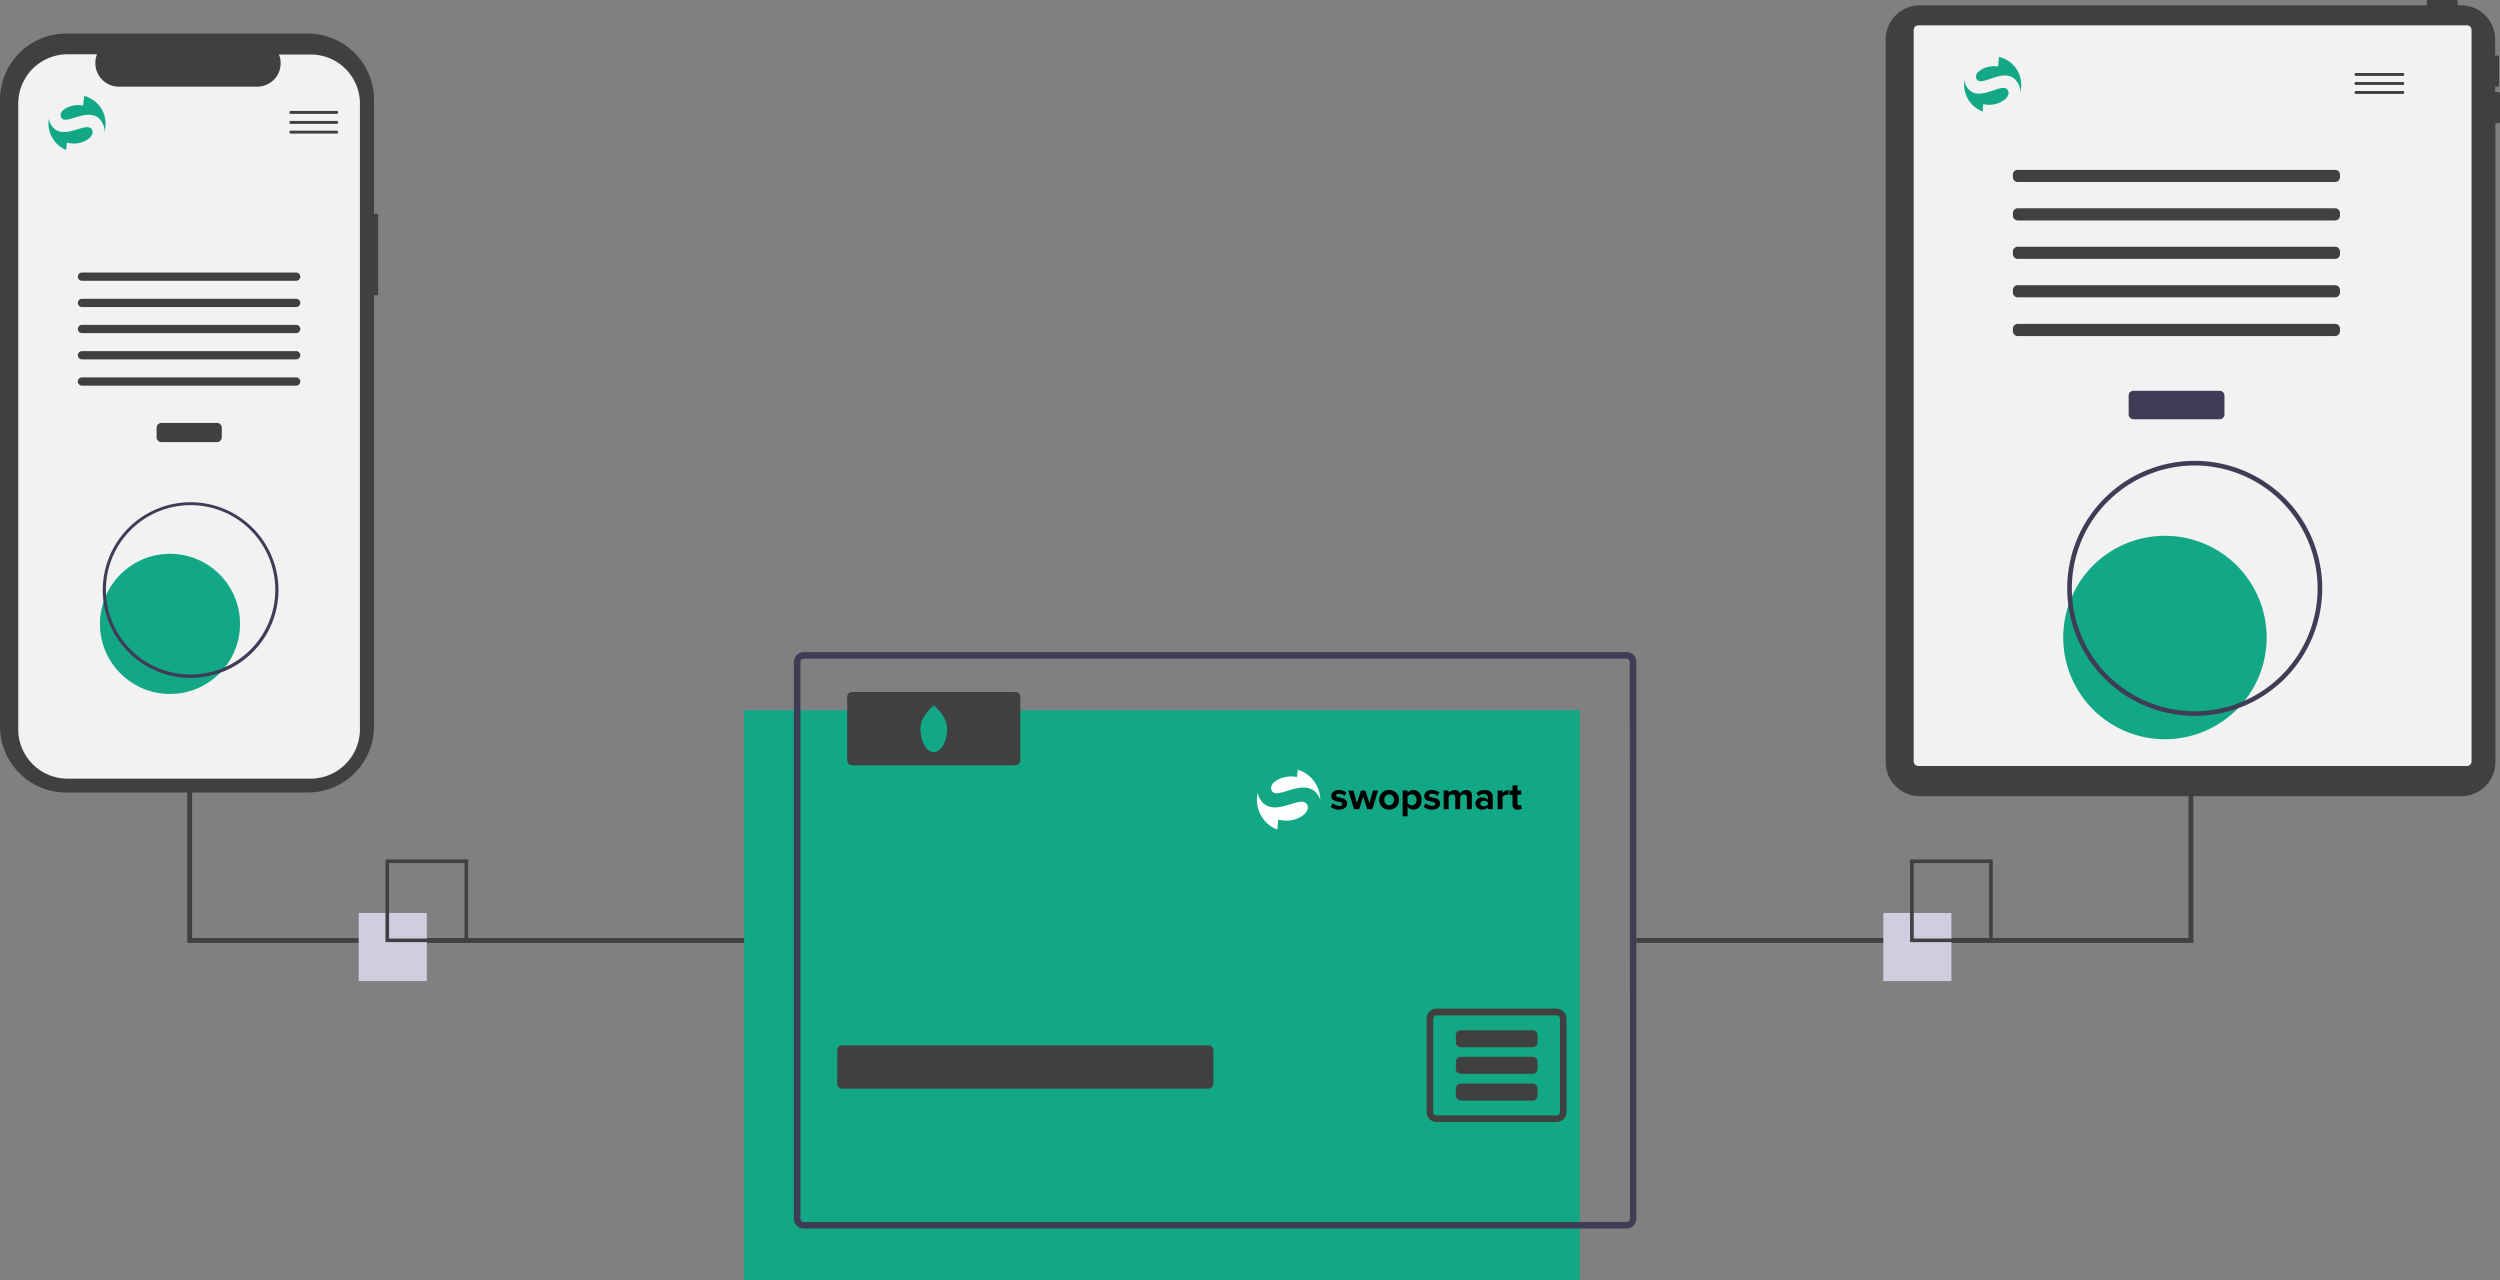 <svg xmlns="http://www.w3.org/2000/svg" width="582" height="298" viewBox="0 0 582 298"><rect x="0" y="0" width="582" height="298" fill="#808080" stroke="none"/><path d="M0,0H194.585V132.666H0Z" transform="translate(173.216 165.334)" fill="#12a885"/><path d="M520.349,268H328.821a2.3,2.3,0,0,0-2.321,2.323V399.873a2.3,2.3,0,0,0,2.321,2.323H520.292a2.3,2.3,0,0,0,2.321-2.323h0V270.323A2.216,2.216,0,0,0,520.349,268Zm.793,131.873a.774.774,0,0,1-.793.793H328.821a.774.774,0,0,1-.793-.793h0V270.323a.774.774,0,0,1,.793-.793H520.292a.774.774,0,0,1,.793.793l.057,129.551Z" transform="translate(-141.68 -116.187)" fill="#3f3d56"/><path d="M345.432,429.6h85.319a1.136,1.136,0,0,1,1.132,1.133v7.817a1.136,1.136,0,0,1-1.132,1.133H345.432a1.136,1.136,0,0,1-1.132-1.133v-7.817A1.136,1.136,0,0,1,345.432,429.6Z" transform="translate(-149.398 -186.247)" fill="#404041"/><path d="M616.932,414.5H589.021a2.3,2.3,0,0,0-2.321,2.323h0v21.752a2.3,2.3,0,0,0,2.321,2.323h27.911a2.3,2.3,0,0,0,2.321-2.323h0v-21.7a2.345,2.345,0,0,0-2.321-2.379Zm.793,24.075a.774.774,0,0,1-.793.793H589.021a.774.774,0,0,1-.793-.793v-21.7a.774.774,0,0,1,.793-.793h27.911a.774.774,0,0,1,.793.793h0Z" transform="translate(-254.575 -179.7)" fill="#404041"/><path d="M599.832,423.4H616.59a1.136,1.136,0,0,1,1.132,1.133v1.7a1.136,1.136,0,0,1-1.132,1.133H599.832a1.136,1.136,0,0,1-1.132-1.133v-1.7A1.136,1.136,0,0,1,599.832,423.4Z" transform="translate(-259.781 -183.559)" fill="#404041"/><path d="M599.832,434.3H616.59a1.136,1.136,0,0,1,1.132,1.133v1.7a1.136,1.136,0,0,1-1.132,1.133H599.832a1.136,1.136,0,0,1-1.132-1.133v-1.7A1.136,1.136,0,0,1,599.832,434.3Z" transform="translate(-259.781 -188.284)" fill="#404041"/><path d="M599.832,445.3H616.59a1.136,1.136,0,0,1,1.132,1.133v1.7a1.136,1.136,0,0,1-1.132,1.133H599.832a1.136,1.136,0,0,1-1.132-1.133v-1.7A1.136,1.136,0,0,1,599.832,445.3Z" transform="translate(-259.781 -193.053)" fill="#404041"/><path d="M349.532,284.4h38.045a1.136,1.136,0,0,1,1.132,1.133v14.785a1.136,1.136,0,0,1-1.132,1.133H349.532a1.136,1.136,0,0,1-1.132-1.133V285.533A1.136,1.136,0,0,1,349.532,284.4Z" transform="translate(-151.175 -123.297)" fill="#404041"/><path d="M384.728,295.338c0,3-1.415,5.438-3.114,5.438s-3.114-2.436-3.114-5.438,3.114-5.438,3.114-5.438S384.728,292.336,384.728,295.338Z" transform="translate(-164.234 -125.682)" fill="#12a885"/><path d="M802.648,161.8h-1.132V288.518H673v1.133H802.648Z" transform="translate(-292.039 -70.146)" fill="#404041"/><path d="M206.648,289.651H77V161.8h1.132V288.518H206.648Z" transform="translate(-33.407 -70.146)" fill="#404041"/><path d="M918.113,21.412h-.736V20.166h.566a.326.326,0,0,0,.34-.34V13.255a.326.326,0,0,0-.34-.34h-.566V9.177a7.915,7.915,0,0,0-7.926-7.931h-.793V.34a.326.326,0,0,0-.34-.34h-6.511a.326.326,0,0,0-.34.34h0v.906H783.426A7.915,7.915,0,0,0,775.5,9.177h0v168.24a7.915,7.915,0,0,0,7.926,7.931H909.507a7.915,7.915,0,0,0,7.926-7.931h0V28.663h.736a.326.326,0,0,0,.34-.34V21.809a.477.477,0,0,0-.4-.4Z" transform="translate(-336.509 0)" fill="#404041"/><path d="M788.076,10.4H915.8a1.075,1.075,0,0,1,1.076,1.076V181.756a1.075,1.075,0,0,1-1.076,1.076H788.076A1.075,1.075,0,0,1,787,181.756V11.476A1.075,1.075,0,0,1,788.076,10.4Z" transform="translate(-341.498 -4.509)" fill="#f2f2f2"/><path d="M876.532,160.6h20.042a1.136,1.136,0,0,1,1.132,1.133v4.362a1.136,1.136,0,0,1-1.132,1.133H876.532a1.136,1.136,0,0,1-1.132-1.133v-4.362A1.136,1.136,0,0,1,876.532,160.6Z" transform="translate(-379.851 -69.626)" fill="#3f3d56"/><path d="M828.932,69.8h73.882a1.136,1.136,0,0,1,1.132,1.133V71.5a1.136,1.136,0,0,1-1.132,1.133H828.932A1.136,1.136,0,0,1,827.8,71.5v-.566A1.1,1.1,0,0,1,828.932,69.8Z" transform="translate(-359.199 -30.261)" fill="#404041"/><path d="M828.932,85.6h73.882a1.136,1.136,0,0,1,1.132,1.133V87.3a1.136,1.136,0,0,1-1.132,1.133H828.932A1.136,1.136,0,0,1,827.8,87.3v-.566A1.136,1.136,0,0,1,828.932,85.6Z" transform="translate(-359.199 -37.111)" fill="#404041"/><path d="M828.932,101.4h73.882a1.136,1.136,0,0,1,1.132,1.133v.566a1.136,1.136,0,0,1-1.132,1.133H828.932A1.136,1.136,0,0,1,827.8,103.1v-.566A1.136,1.136,0,0,1,828.932,101.4Z" transform="translate(-359.199 -43.96)" fill="#404041"/><path d="M828.932,117.2h73.882a1.136,1.136,0,0,1,1.132,1.133v.566a1.136,1.136,0,0,1-1.132,1.133H828.932A1.136,1.136,0,0,1,827.8,118.9v-.566A1.136,1.136,0,0,1,828.932,117.2Z" transform="translate(-359.199 -50.81)" fill="#404041"/><path d="M828.932,133.1h73.882a1.136,1.136,0,0,1,1.132,1.133v.566a1.136,1.136,0,0,1-1.132,1.133H828.932A1.136,1.136,0,0,1,827.8,134.8v-.566A1.136,1.136,0,0,1,828.932,133.1Z" transform="translate(-359.199 -57.703)" fill="#404041"/><path d="M23.665,0A23.678,23.678,0,1,1,0,23.678,23.672,23.672,0,0,1,23.665,0Z" transform="translate(480.32 124.736)" fill="#12a885"/><path d="M879.866,248.766a29.683,29.683,0,1,1,29.666-29.683h0A29.7,29.7,0,0,1,879.866,248.766Zm0-58.289a28.606,28.606,0,1,0,28.59,28.607h0A28.664,28.664,0,0,0,879.866,190.476Z" transform="translate(-368.918 -82.111)" fill="#3f3d56"/><path d="M88.036,55.775h-.962V29.208A15.42,15.42,0,0,0,71.674,13.8H15.4A15.42,15.42,0,0,0,0,29.208H0V175.073a15.42,15.42,0,0,0,15.4,15.408H71.674a15.42,15.42,0,0,0,15.4-15.408h0V74.7h.962Z" transform="translate(0 -5.983)" fill="#404041"/><path d="M87.044,33.8V179.437a11.5,11.5,0,0,1-11.493,11.5H18.993A11.5,11.5,0,0,1,7.5,179.437V33.8A11.5,11.5,0,0,1,18.993,22.3h6.85a5.51,5.51,0,0,0,3,7.137,5.219,5.219,0,0,0,2.038.4h32.27A5.438,5.438,0,0,0,68.587,24.4a5.037,5.037,0,0,0-.4-2.039h7.36A11.42,11.42,0,0,1,87.044,33.8Z" transform="translate(-3.254 -9.668)" fill="#f2f2f2"/><path d="M65.532,173.8H78.44a1.136,1.136,0,0,1,1.132,1.133v2.209a1.136,1.136,0,0,1-1.132,1.133H65.532a1.136,1.136,0,0,1-1.132-1.133v-2.209A1.136,1.136,0,0,1,65.532,173.8Z" transform="translate(-27.94 -75.348)" fill="#404041"/><path d="M32.962,112H82.84a.992.992,0,0,1,.962.963h0a.992.992,0,0,1-.962.963H32.962a.992.992,0,0,1-.962-.963h0A.992.992,0,0,1,32.962,112Z" transform="translate(-13.883 -48.556)" fill="#404041"/><path d="M32.962,122.8H82.84a.992.992,0,0,1,.962.963h0a.992.992,0,0,1-.962.963H32.962a.992.992,0,0,1-.962-.963h0A.954.954,0,0,1,32.962,122.8Z" transform="translate(-13.883 -53.238)" fill="#404041"/><path d="M32.962,133.5H82.84a.992.992,0,0,1,.962.963h0a.992.992,0,0,1-.962.963H32.962a.992.992,0,0,1-.962-.963h0A.992.992,0,0,1,32.962,133.5Z" transform="translate(-13.883 -57.877)" fill="#404041"/><path d="M32.962,144.3H82.84a.992.992,0,0,1,.962.963h0a.992.992,0,0,1-.962.963H32.962a.992.992,0,0,1-.962-.963h0A.992.992,0,0,1,32.962,144.3Z" transform="translate(-13.883 -62.559)" fill="#404041"/><path d="M32.962,155.1H82.84a.992.992,0,0,1,.962.963h0a.992.992,0,0,1-.962.963H32.962a.992.992,0,0,1-.962-.963h0A.954.954,0,0,1,32.962,155.1Z" transform="translate(-13.883 -67.241)" fill="#404041"/><ellipse cx="16.305" cy="16.314" rx="16.305" ry="16.314" transform="translate(23.269 128.928)" fill="#12a885"/><path d="M62.738,247.3a20.449,20.449,0,1,1,20.438-20.449h0A20.471,20.471,0,0,1,62.738,247.3Zm0-40.219a19.713,19.713,0,1,0,19.7,19.713A19.722,19.722,0,0,0,62.738,207.08Z" transform="translate(-18.352 -89.482)" fill="#3f3d56"/><g transform="translate(500.732 57.903) rotate(-17)"><path d="M6.619,0A6.643,6.643,0,0,1,6.6,13.286,6.643,6.643,0,0,1,6.619,0Z" transform="translate(-17.009 -41.11) rotate(176)" fill="#12a885"/><path d="M.4-1.88A7.687,7.687,0,0,0,6.06.24c3.6,0,5.34-1.84,5.34-4.28,0-2.96-2.8-3.62-5-4.12C4.86-8.52,3.74-8.8,3.74-9.7c0-.8.68-1.36,1.96-1.36A5.691,5.691,0,0,1,9.52-9.6l1.58-2.08a7.42,7.42,0,0,0-5.2-1.86c-3.14,0-5.06,1.8-5.06,4.02,0,2.98,2.8,3.58,4.98,4.08,1.54.36,2.7.7,2.7,1.7,0,.76-.76,1.5-2.32,1.5a5.849,5.849,0,0,1-4.24-1.8Z" transform="translate(-28.338 -39.216) rotate(-15.009)" fill="#f2f2f2"/></g><rect width="15.852" height="15.861" transform="translate(83.507 212.538)" fill="#d0cde1"/><path d="M177.749,372.46H158.5V353.2h19.249Zm-18.4-.85H176.9V354.05H159.349Z" transform="translate(-68.766 -153.124)" fill="#404041"/><rect width="15.852" height="15.861" transform="translate(438.438 212.538)" fill="#d0cde1"/><path d="M804.749,372.46H785.5V353.2h19.249Zm-18.4-.85H803.9V354.05H786.349Z" transform="translate(-340.836 -153.124)" fill="#404041"/><path d="M968.526,30h11.1c.113,0,.227.17.227.34h0c0,.17-.113.34-.227.34h-11.1c-.113,0-.226-.17-.226-.34h0C968.3,30.17,968.413,30,968.526,30Z" transform="translate(-420.156 -13.006)" fill="#404041"/><path d="M968.526,33.7h11.1c.113,0,.227.17.227.34h0c0,.17-.113.34-.227.34h-11.1c-.113,0-.226-.17-.226-.34h0C968.3,33.813,968.413,33.7,968.526,33.7Z" transform="translate(-420.156 -14.61)" fill="#404041"/><path d="M968.526,37.4h11.1c.113,0,.227.17.227.34h0c0,.17-.113.34-.227.34h-11.1c-.113,0-.226-.17-.226-.34h0C968.3,37.57,968.413,37.4,968.526,37.4Z" transform="translate(-420.156 -16.214)" fill="#404041"/><path d="M119.226,45.6H130.1c.113,0,.226.17.226.34h0c0,.17-.113.34-.226.34h-10.87c-.113,0-.226-.17-.226-.34h0C119,45.77,119.113,45.6,119.226,45.6Z" transform="translate(-51.628 -19.769)" fill="#404041"/><path d="M119.226,49.7H130.1c.113,0,.226.17.226.34h0c0,.17-.113.34-.226.34h-10.87c-.113,0-.226-.17-.226-.34h0C119,49.87,119.113,49.7,119.226,49.7Z" transform="translate(-51.628 -21.547)" fill="#404041"/><path d="M119.226,53.7H130.1c.113,0,.226.17.226.34h0c0,.17-.113.34-.226.34h-10.87c-.113,0-.226-.17-.226-.34h0C119,53.87,119.113,53.7,119.226,53.7Z" transform="translate(-51.628 -23.281)" fill="#404041"/><g transform="translate(290 171.174)"><g transform="matrix(0.966, -0.259, 0.259, 0.966, -3.521, 2.946)"><path d="M7.338,0a7.365,7.365,0,0,1-.022,14.73A7.365,7.365,0,0,1,7.338,0Z" transform="translate(0.919 9.986) rotate(-15.009)" fill="#fff"/><path d="M.46-2.162A8.84,8.84,0,0,0,6.969.276c4.14,0,6.141-2.116,6.141-4.922,0-3.4-3.22-4.163-5.75-4.738C5.589-9.8,4.3-10.12,4.3-11.155c0-.92.782-1.564,2.254-1.564a6.545,6.545,0,0,1,4.393,1.679l1.817-2.392a8.533,8.533,0,0,0-5.98-2.139c-3.611,0-5.819,2.07-5.819,4.623,0,3.427,3.22,4.117,5.727,4.692C8.464-5.842,9.8-5.451,9.8-4.3c0,.874-.874,1.725-2.668,1.725a6.726,6.726,0,0,1-4.876-2.07Z" transform="translate(5.439 24.037) rotate(-15.009)" fill="#12a885"/></g><path d="M.189-.567A2.926,2.926,0,0,0,2.133.108c1.206,0,1.881-.6,1.881-1.4,0-1.08-1-1.278-1.746-1.422-.486-.1-.828-.2-.828-.468,0-.252.27-.405.684-.405a1.834,1.834,0,0,1,1.287.5l.459-.783a2.777,2.777,0,0,0-1.755-.594C.972-4.455.333-3.816.333-3.087c0,1.035.963,1.215,1.71,1.359.495.1.873.207.873.513,0,.27-.234.441-.729.441a2.488,2.488,0,0,1-1.5-.594ZM8.676,0H9.891l1.323-4.347H10.026l-.81,2.925L8.262-4.347H7.245L6.291-1.422l-.81-2.925H4.293L5.616,0H6.84l.918-2.961ZM13.8.108a2.206,2.206,0,0,0,2.3-2.286,2.2,2.2,0,0,0-2.3-2.277,2.2,2.2,0,0,0-2.3,2.277A2.2,2.2,0,0,0,13.8.108Zm0-1.017A1.144,1.144,0,0,1,12.69-2.178,1.141,1.141,0,0,1,13.8-3.438a1.147,1.147,0,0,1,1.116,1.26A1.15,1.15,0,0,1,13.8-.909ZM18.09,1.656V-.558a1.661,1.661,0,0,0,1.341.666c1.116,0,1.926-.837,1.926-2.286s-.81-2.277-1.926-2.277A1.679,1.679,0,0,0,18.09-3.8v-.549H16.947v6Zm2.079-3.834a1.13,1.13,0,0,1-1.1,1.269,1.309,1.309,0,0,1-.981-.5V-2.943a1.28,1.28,0,0,1,.981-.495A1.127,1.127,0,0,1,20.169-2.178ZM21.834-.567a2.926,2.926,0,0,0,1.944.675c1.206,0,1.881-.6,1.881-1.4,0-1.08-1-1.278-1.746-1.422-.486-.1-.828-.2-.828-.468,0-.252.27-.405.684-.405a1.834,1.834,0,0,1,1.287.5l.459-.783a2.777,2.777,0,0,0-1.755-.594c-1.143,0-1.782.639-1.782,1.368,0,1.035.963,1.215,1.71,1.359.495.1.873.207.873.513,0,.27-.234.441-.729.441a2.488,2.488,0,0,1-1.5-.594ZM31.9,0h1.152V-3.141A1.16,1.16,0,0,0,31.77-4.455a1.845,1.845,0,0,0-1.494.792,1.15,1.15,0,0,0-1.206-.792,1.9,1.9,0,0,0-1.422.675v-.567H26.5V0h1.143V-2.925a1.167,1.167,0,0,1,.9-.513c.468,0,.648.288.648.693V0h1.152V-2.934a1.154,1.154,0,0,1,.9-.5c.468,0,.648.288.648.693Zm4.887,0h1.143V-2.808c0-1.251-.909-1.647-1.9-1.647a2.852,2.852,0,0,0-1.9.684l.432.765a1.829,1.829,0,0,1,1.269-.513c.576,0,.954.288.954.729v.6a1.757,1.757,0,0,0-1.377-.531,1.377,1.377,0,0,0-1.512,1.386A1.448,1.448,0,0,0,35.406.108,1.8,1.8,0,0,0,36.783-.45Zm0-1.044a1.143,1.143,0,0,1-.918.378c-.45,0-.819-.234-.819-.639,0-.423.369-.657.819-.657a1.143,1.143,0,0,1,.918.378ZM39.06,0H40.2V-2.871a1.456,1.456,0,0,1,1.071-.5,1.447,1.447,0,0,1,.315.036V-4.446a1.86,1.86,0,0,0-1.386.693v-.594H39.06Zm4.7.108a1.411,1.411,0,0,0,.954-.279l-.243-.864a.624.624,0,0,1-.4.126c-.252,0-.4-.207-.4-.477V-3.348h.882v-1h-.882V-5.535H42.525v1.188h-.72v1h.72V-1.08A1.086,1.086,0,0,0,43.758.108Z" transform="translate(19.591 17.201)"/></g><g transform="matrix(0.966, -0.259, 0.259, 0.966, -6.844, 5.623)"><path d="M6.619,0A6.643,6.643,0,0,1,6.6,13.286,6.643,6.643,0,0,1,6.619,0Z" transform="translate(9.829 24.068) rotate(-15.009)" fill="#12a885"/><path d="M.4-1.88A7.687,7.687,0,0,0,6.06.24c3.6,0,5.34-1.84,5.34-4.28,0-2.96-2.8-3.62-5-4.12C4.86-8.52,3.74-8.8,3.74-9.7c0-.8.68-1.36,1.96-1.36A5.691,5.691,0,0,1,9.52-9.6l1.58-2.08a7.42,7.42,0,0,0-5.2-1.86c-3.14,0-5.06,1.8-5.06,4.02,0,2.98,2.8,3.58,4.98,4.08,1.54.36,2.7.7,2.7,1.7,0,.76-.76,1.5-2.32,1.5a5.849,5.849,0,0,1-4.24-1.8Z" transform="translate(13.662 36.833) rotate(-15.009)" fill="#f2f2f2"/></g></svg>